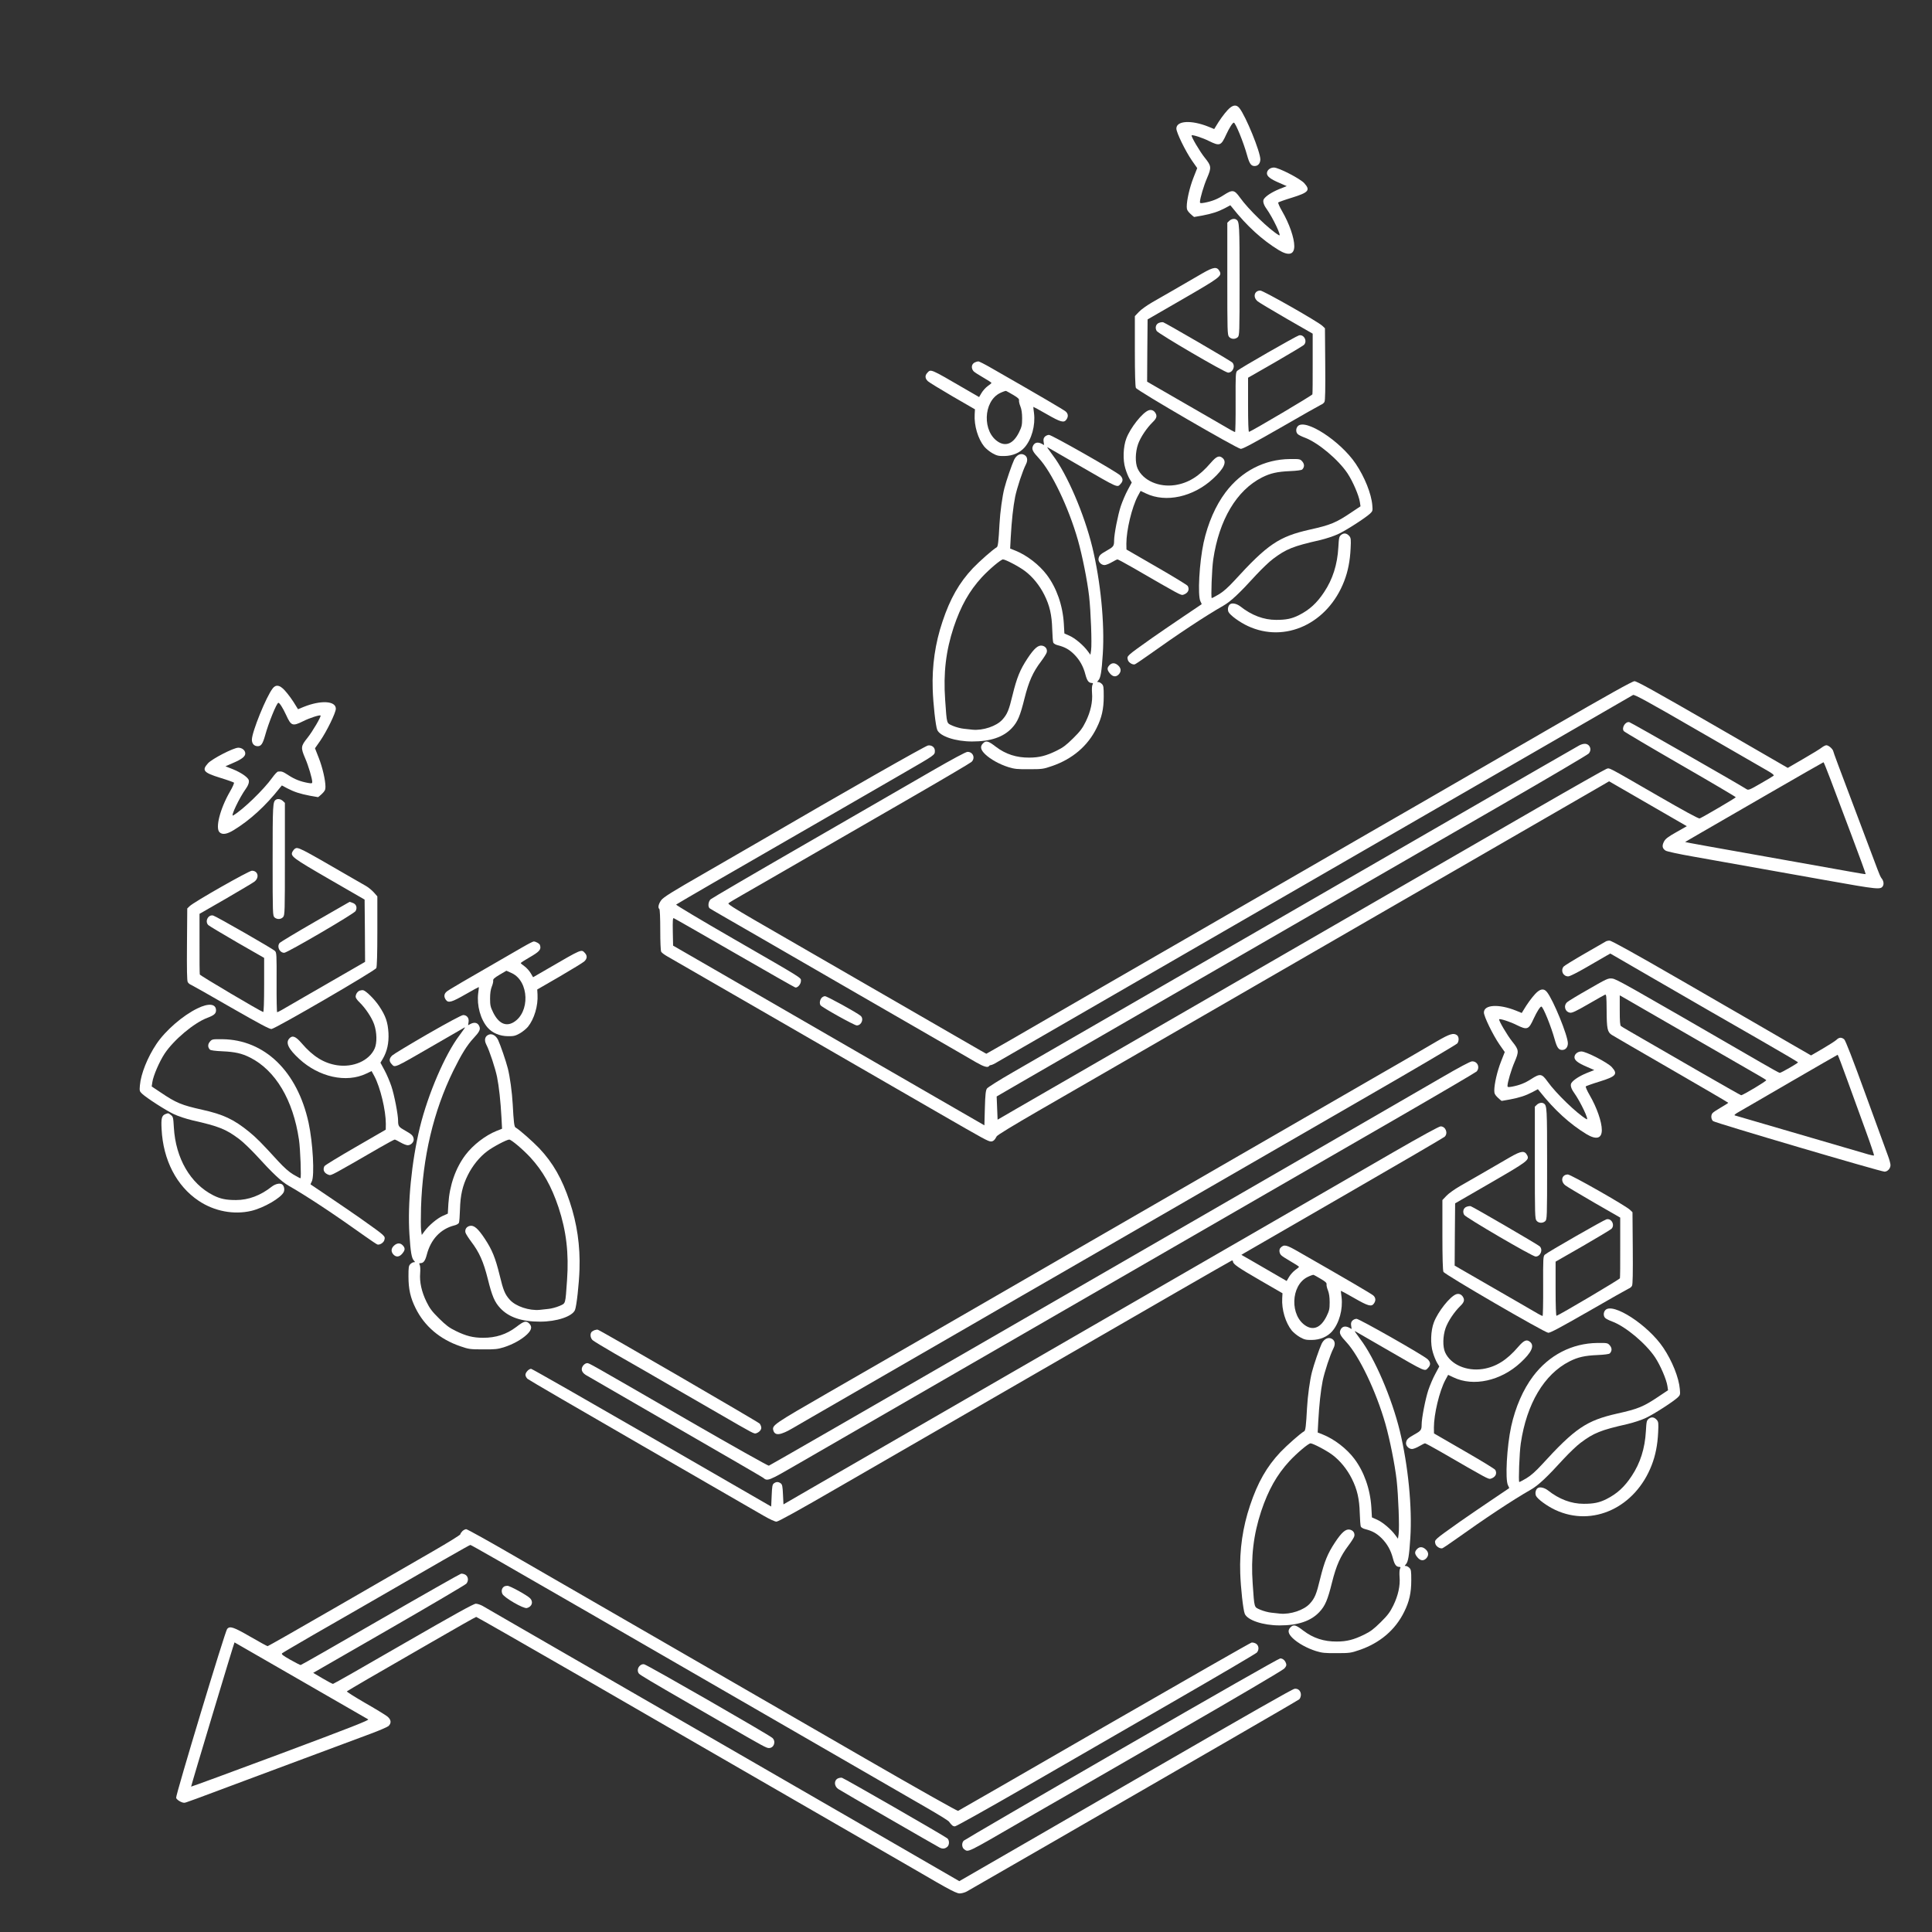 <svg width="450" height="450" viewBox="0 0 450 450" fill="none" xmlns="http://www.w3.org/2000/svg">
<rect x="0" y="0" width="450" height="450" fill="#333333" stroke="none"/>
<path d="M285.93 25.642C285.051 26.609 284.084 27.927 283.162 29.487L282.81 30.058L281.47 29.509C277.471 27.905 273.999 28.103 273.999 29.949C273.999 30.872 276.086 35.156 277.625 37.397L278.855 39.155L277.976 41.396C277.097 43.638 276.416 46.582 276.416 48.142C276.416 48.823 276.57 49.131 277.229 49.768C277.668 50.185 278.086 50.537 278.152 50.537C278.218 50.537 279.075 50.383 280.042 50.207C282.327 49.768 283.689 49.328 285.293 48.494L286.567 47.812L287.007 48.34C290.391 52.624 294.016 55.92 297.839 58.249C300.146 59.656 301.465 59.326 301.465 57.327C301.465 55.415 300.3 52.075 298.63 49.197C298.037 48.186 297.642 47.263 297.729 47.153C297.839 47.065 299.268 46.538 300.938 46.033C304.827 44.824 305.266 44.297 303.772 42.649C302.805 41.594 297.817 39.023 296.719 39.023C295.84 39.023 295.093 39.639 295.093 40.364C295.093 41.067 295.884 41.704 297.949 42.583L299.707 43.352L297.927 44.055C296.235 44.758 294.829 45.659 294.368 46.384C294.082 46.846 294.302 47.659 294.961 48.581C296.477 50.691 298.63 55.217 297.905 54.8C295.642 53.481 290.764 48.757 288.809 46.011C287.49 44.165 287.073 44.121 285.029 45.439C283.579 46.384 282.283 46.889 280.547 47.219C279.624 47.373 279.492 47.351 279.492 47.021C279.492 46.23 280.393 43.198 281.14 41.484C282.195 39.023 282.173 38.672 280.635 36.76C279.448 35.288 277.361 31.728 277.559 31.531C277.756 31.333 280.129 32.102 281.602 32.849C284.106 34.08 284.414 33.97 285.601 31.355C286.348 29.751 287.095 28.564 287.38 28.564C287.776 28.564 289.666 33.223 290.479 36.189C291.028 38.144 291.401 38.672 292.236 38.672C293.027 38.672 293.555 38.035 293.555 37.112C293.555 35.354 290.171 27.048 288.699 25.203C287.974 24.258 287.095 24.39 285.93 25.642Z" fill="white"/>
<path d="M286.348 51.416L285.864 51.877V64.907C285.864 77.168 285.886 77.981 286.26 78.442C286.743 79.036 287.688 79.079 288.281 78.552C288.699 78.157 288.721 77.805 288.721 65.215C288.721 52.273 288.677 51.614 287.974 51.152C287.534 50.845 286.831 50.977 286.348 51.416Z" fill="white"/>
<path d="M280.042 63.677C274.834 66.709 270.439 69.236 268.396 70.4C267.187 71.103 265.781 72.092 265.276 72.642L264.331 73.63V81.738C264.331 87.012 264.419 90.022 264.573 90.352C264.836 90.967 288.018 104.436 288.984 104.546C289.424 104.59 291.731 103.359 298.367 99.558C303.201 96.767 307.397 94.394 307.705 94.263C308.013 94.153 308.364 93.867 308.496 93.603C308.672 93.296 308.716 90.593 308.672 84.814L308.606 76.465L308.057 75.938C307.134 74.993 294.236 67.676 293.555 67.676C292.126 67.676 291.753 69.258 292.961 70.203C293.335 70.51 296.389 72.312 299.707 74.246L305.75 77.717V84.617C305.771 88.418 305.728 91.67 305.684 91.846C305.618 92.109 291.797 100.283 290.918 100.591C290.786 100.635 290.698 98.328 290.698 94.329V87.978L296.982 84.375C300.432 82.376 303.442 80.574 303.684 80.354C304.585 79.519 303.75 77.827 302.563 78.113C301.882 78.288 288.765 85.803 288.193 86.353C287.798 86.726 287.776 87.165 287.798 93.691C287.82 97.515 287.754 100.635 287.666 100.635C287.578 100.635 287.117 100.393 286.633 100.129C286.15 99.844 283.777 98.481 281.36 97.075C273.142 92.329 271.472 91.362 269.319 90.132L267.187 88.901L267.231 81.65L267.297 74.399L275.515 69.653C284.172 64.644 284.634 64.292 284.084 63.215C283.469 62.051 282.722 62.139 280.042 63.677Z" fill="white"/>
<path d="M269.978 75.19C269.231 75.454 268.967 76.333 269.407 77.08C269.78 77.717 285.271 86.77 286.04 86.792C287.161 86.792 287.82 85.232 287.007 84.419C286.611 84.023 271.538 75.256 270.923 75.059C270.747 75.015 270.329 75.059 269.978 75.19Z" fill="white"/>
<path d="M227.043 84.419C226.274 84.792 226.143 85.715 226.736 86.44C226.89 86.638 227.9 87.297 228.977 87.912C230.054 88.528 230.933 89.099 230.933 89.187C230.933 89.253 230.537 89.604 230.054 89.934C229.57 90.286 228.933 90.989 228.625 91.516L228.054 92.483L224.714 90.549C216.584 85.825 216.826 85.935 215.991 86.836C215.398 87.473 215.442 88.154 216.123 88.791C216.431 89.077 219.023 90.659 221.88 92.329L227.087 95.339L227.021 96.504C226.868 99.141 227.79 102.217 229.263 104.04C229.68 104.524 230.537 105.227 231.174 105.579C232.207 106.15 232.581 106.238 233.943 106.216C235.832 106.194 237.546 105.469 238.645 104.216C240.293 102.327 241.194 99.075 240.842 96.24C240.732 95.449 240.666 94.79 240.688 94.768C240.71 94.746 242.117 95.493 243.787 96.46C247.039 98.328 247.808 98.547 248.379 97.734C248.862 97.053 248.818 96.394 248.247 95.867C247.808 95.471 242.183 92.175 230.933 85.737C229.416 84.858 228.032 84.155 227.856 84.177C227.681 84.177 227.307 84.287 227.043 84.419ZM235.986 91.978C237.085 92.615 237.415 92.944 237.349 93.252C237.305 93.472 237.436 94.109 237.678 94.68C237.942 95.361 238.074 96.24 238.074 97.449C238.074 99.009 237.986 99.404 237.349 100.701C236.096 103.227 234.426 104.04 232.624 102.986C228.757 100.701 228.955 93.472 232.954 91.538C233.591 91.23 234.228 91.011 234.338 91.055C234.47 91.099 235.195 91.516 235.986 91.978Z" fill="white"/>
<path d="M267.517 95.581C266.067 96.13 263.298 99.624 262.353 102.107C261.606 104.041 261.496 107.161 262.112 109.116C262.353 109.951 262.793 111.028 263.078 111.511L263.606 112.39L262.661 114.148C262.134 115.115 261.43 116.785 261.057 117.883C260.376 119.927 259.497 124.453 259.497 125.903C259.497 127.178 259.343 127.375 257.849 128.21C256.289 129.089 256.003 129.375 255.871 130.122C255.74 130.825 256.487 131.616 257.256 131.616C257.585 131.616 258.354 131.309 258.948 130.957C259.563 130.605 260.156 130.298 260.288 130.298C260.42 130.298 262.002 131.155 263.804 132.187C274.856 138.582 275.054 138.691 275.581 138.538C276.701 138.186 277.119 137.373 276.658 136.494C276.548 136.274 273.296 134.297 269.407 132.056L262.375 127.991L262.353 126.628C262.353 123.508 263.628 118.169 265.012 115.554L265.671 114.346L266.924 114.939C271.56 117.158 277.932 115.752 282.524 111.511C285.073 109.16 285.798 107.622 284.809 106.721C283.996 105.996 283.359 106.238 281.975 107.842C279.338 110.918 276.811 112.5 273.713 112.983C269.934 113.555 266.243 111.929 264.968 109.116C264.375 107.798 264.419 105.337 265.078 103.447C265.649 101.843 267.077 99.712 268.484 98.328C269.429 97.427 269.582 96.855 269.055 96.086C268.681 95.559 268.11 95.361 267.517 95.581Z" fill="white"/>
<path d="M302.278 99.272C301.794 99.8 301.794 100.701 302.3 101.14C302.497 101.316 303.222 101.689 303.904 101.931C307.024 103.096 311.748 107.073 313.879 110.281C315.11 112.148 316.516 115.422 316.736 116.916L316.889 117.927L314.846 119.289C311.177 121.772 309.924 122.278 305.09 123.354C297.883 124.98 295.246 126.76 287.446 135.307C286.018 136.846 284.941 137.812 283.908 138.428C283.096 138.911 282.348 139.306 282.239 139.306C282.019 139.306 282.261 132.451 282.59 130.298C283.952 121.069 288.039 114.192 293.95 111.203C295.906 110.215 297.488 109.863 300.454 109.731C302.058 109.665 303.157 109.512 303.31 109.358C303.86 108.808 303.86 108.105 303.332 107.49C302.827 106.919 302.761 106.897 300.432 106.919C294.521 106.985 289.182 109.731 285.469 114.653C283.117 117.773 281.338 121.882 280.349 126.365C279.338 131.045 278.921 138.713 279.602 140.054C279.8 140.405 279.909 140.713 279.887 140.735C279.844 140.779 277.844 142.119 275.427 143.745C273.01 145.371 269.846 147.546 268.396 148.557C262.243 152.93 262.463 152.732 262.705 153.721C262.859 154.314 263.804 154.907 264.331 154.731C264.507 154.665 265.803 153.808 267.187 152.82C274.394 147.678 280.657 143.525 284.963 141.064C286.677 140.076 288.633 138.252 292.654 133.835C293.928 132.473 295.642 130.825 296.499 130.188C299.597 127.859 301.201 127.222 307.397 125.815C308.869 125.464 310.693 124.87 311.748 124.365C313.616 123.486 318.01 120.652 319.131 119.619C319.724 119.048 319.746 118.938 319.636 117.685C319.416 115.005 317.856 111.116 315.791 108.039C312.209 102.7 303.992 97.383 302.278 99.272Z" fill="white"/>
<path d="M243.347 101.733C243.061 102.041 242.996 102.371 243.083 102.92L243.193 103.667L242.622 103.359C241.611 102.832 240.82 103.118 240.513 104.084C240.315 104.722 240.644 105.315 241.941 106.699C244.929 109.907 248.884 118.147 251.059 125.771C252.07 129.331 253.257 135.22 253.674 138.867C254.07 142.383 254.355 149.963 254.136 151.457L253.982 152.512L253.367 151.677C252.378 150.315 250.4 148.645 249.104 148.074L247.917 147.546L247.786 145.239C247.522 140.955 246.094 136.912 243.809 133.879C242.029 131.528 239.172 129.331 236.558 128.276L235.283 127.771L235.415 125.244C235.635 121.245 235.986 118.059 236.448 115.708C236.865 113.686 238.205 109.6 238.953 108.171C239.524 107.073 239.26 106.128 238.271 105.82C237.524 105.601 236.689 106.106 236.206 107.095C235.679 108.215 234.382 111.973 233.943 113.708C233.459 115.576 232.954 119.246 232.8 122.058C232.58 126.189 232.449 127.332 232.141 127.485C231.24 127.991 228.164 130.715 226.604 132.341C223.418 135.725 221.309 139.416 219.529 144.756C217.815 149.853 217.068 155.061 217.244 160.51C217.353 163.96 217.925 169.102 218.298 170.002C218.935 171.497 222.539 172.705 226.428 172.705C230.713 172.705 233.701 171.694 235.679 169.585C237.019 168.157 237.612 166.772 238.623 162.686C239.612 158.752 240.579 156.555 242.468 154.072C243.127 153.193 243.743 152.227 243.809 151.941C243.984 151.216 243.567 150.579 242.798 150.403C241.831 150.183 240.886 150.996 239.304 153.391C237.59 155.984 236.843 157.83 235.854 161.851C234.997 165.432 234.602 166.377 233.459 167.629C232.097 169.145 228.933 170.2 226.494 169.958C226.099 169.915 225.198 169.827 224.495 169.739C223.791 169.673 222.649 169.365 221.924 169.058C220.43 168.376 220.561 168.86 220.144 162.993C219.705 156.775 220.32 151.589 222.122 146.118C223.791 141.13 225.769 137.637 228.691 134.451C230.427 132.583 233.13 130.298 233.613 130.298C234.184 130.298 237.414 131.99 238.755 133.022C240.513 134.341 242.139 136.34 243.237 138.538C244.49 141.042 244.995 143.24 245.083 146.558C245.127 148.074 245.237 149.48 245.325 149.678C245.413 149.897 245.896 150.183 246.401 150.293C248.027 150.71 249.016 151.26 250.159 152.38C251.477 153.699 252.334 155.215 252.817 157.126C253.191 158.533 253.564 159.06 254.289 159.082C254.597 159.082 254.641 159.17 254.465 159.478C254.333 159.719 254.289 160.576 254.355 161.411C254.531 163.455 254.026 165.762 252.883 168.091C252.136 169.607 251.609 170.332 249.961 171.958C248.335 173.562 247.588 174.133 246.094 174.858C243.677 176.045 242.029 176.462 239.722 176.462C236.755 176.484 234.25 175.671 231.987 173.957C230.164 172.551 229.68 172.419 228.955 173.145C228.23 173.87 228.384 174.639 229.482 175.693C230.735 176.88 232.8 178.022 234.888 178.682C236.316 179.121 236.975 179.187 239.722 179.165C242.732 179.165 243.018 179.121 244.995 178.44C249.763 176.814 253.367 173.76 255.432 169.541C256.619 167.168 257.08 165.124 257.08 162.202C257.08 160.027 257.036 159.697 256.641 159.302C256.399 159.06 256.047 158.862 255.828 158.862C255.498 158.862 255.498 158.84 255.828 158.467C256.355 157.895 256.597 156.489 256.86 152.336C257.322 145.239 256.355 135.439 254.421 127.441C252.532 119.707 248.555 110.435 245.215 106.04C244.006 104.414 243.765 104.04 244.028 104.194C244.138 104.26 247.39 106.15 251.257 108.369C260.727 113.84 260.178 113.599 261.035 112.676C261.65 112.017 261.584 111.379 260.881 110.698C259.871 109.753 244.973 101.294 244.336 101.294C244.006 101.294 243.567 101.492 243.347 101.733Z" fill="white"/>
<path d="M312.407 124.563C311.902 124.98 311.858 125.178 311.726 127.485C311.506 131.484 310.408 134.934 308.408 137.922C306.738 140.449 305.024 142.031 302.541 143.284C300.871 144.119 299.575 144.382 297.246 144.382C294.346 144.382 291.533 143.328 288.896 141.24C288.083 140.625 287.073 140.383 286.545 140.713C286.062 141.02 285.864 141.899 286.128 142.515C286.479 143.284 288.742 144.932 290.632 145.81C299.333 149.875 309.287 145.239 313.088 135.352C313.967 133.088 314.45 130.627 314.582 127.771C314.692 125.618 314.648 125.31 314.297 124.871C313.681 124.167 313.044 124.08 312.407 124.563Z" fill="white"/>
<path d="M258.398 154.951C257.805 155.588 257.849 156.05 258.53 156.863C259.211 157.676 259.958 157.742 260.596 157.06C261.189 156.401 261.145 155.654 260.464 155.017C259.739 154.336 258.992 154.314 258.398 154.951Z" fill="white"/>
<path d="M361.011 169.651C350.552 175.693 337.368 183.318 331.677 186.614C326.008 189.888 320.207 193.228 318.823 194.019C317.439 194.832 312.451 197.71 307.727 200.435C303.025 203.159 298.169 205.95 296.96 206.653C295.752 207.356 289.621 210.894 283.337 214.519C277.053 218.145 270.681 221.814 269.165 222.693C267.649 223.572 260.683 227.593 253.674 231.636C246.665 235.679 238.425 240.447 235.371 242.227C232.295 243.984 229.768 245.435 229.746 245.435C229.68 245.435 228.449 244.731 222.253 241.15C218.21 238.821 194.831 225.308 190.173 222.627C186.987 220.803 185.163 219.749 175.825 214.343C170.859 211.465 169.475 210.564 169.673 210.388C169.826 210.234 171.343 209.333 173.034 208.367C174.726 207.4 180.967 203.818 186.877 200.391C192.81 196.963 203.972 190.525 211.706 186.064C219.441 181.604 225.989 177.737 226.274 177.473C227.219 176.594 226.67 175.122 225.351 175.122C224.978 175.122 221.902 176.77 217.024 179.583C212.761 182.043 199.555 189.668 187.646 196.545C175.737 203.401 165.783 209.224 165.52 209.465C164.97 209.971 164.839 211.179 165.278 211.553C165.432 211.663 166.904 212.542 168.53 213.464C172.463 215.75 175.1 217.266 177.715 218.76C178.879 219.441 188.855 225.198 199.841 231.548C210.849 237.898 221.133 243.831 222.693 244.731C224.275 245.654 226.384 246.863 227.395 247.456C229.197 248.489 230.097 248.73 230.383 248.291C230.449 248.159 230.669 248.071 230.823 248.071C230.998 248.071 231.614 247.786 232.185 247.434C233.042 246.929 246.885 238.931 273.779 223.418C274.922 222.759 285.798 216.475 297.949 209.465C310.1 202.456 320.976 196.172 322.119 195.513C338.181 186.262 380.105 162.026 380.368 161.873C380.654 161.697 383.774 163.389 395.31 170.068C403.33 174.705 410.669 178.923 411.614 179.473C412.712 180.088 413.262 180.527 413.13 180.659C413.02 180.769 411.657 181.604 410.097 182.483C407.571 183.955 407.219 184.087 406.824 183.823C405.066 182.681 379.863 168.267 379.49 168.201C378.567 168.025 377.644 169.541 378.215 170.288C378.369 170.486 384.28 173.979 391.399 178.088C398.496 182.175 404.297 185.603 404.297 185.691C404.297 185.845 396.606 190.349 395.881 190.635C395.639 190.723 392.058 188.767 386.015 185.273C374.062 178.374 374.963 178.857 374.194 179.077C373.843 179.187 366.46 183.362 357.781 188.372C349.101 193.381 331.765 203.379 319.262 210.608C306.76 217.837 290.5 227.219 283.117 231.482C267.539 240.469 243.083 254.575 236.755 258.245L232.361 260.793L232.251 258.113C232.185 256.641 232.141 255.41 232.141 255.388C232.141 255.388 234.668 253.916 237.744 252.136C240.82 250.356 246.555 247.039 250.488 244.775C254.421 242.512 261.782 238.25 266.858 235.327C271.933 232.383 282.129 226.516 289.49 222.253C296.872 217.991 309.023 210.981 316.516 206.653C324.009 202.324 339.038 193.645 349.914 187.383C360.791 181.099 369.865 175.759 370.063 175.496C370.525 174.924 370.547 174.287 370.173 173.76C369.69 173.123 368.899 173.079 367.822 173.628C367.273 173.914 353.979 181.582 338.269 190.657C282.195 223.044 241.721 246.401 236.008 249.697C232.756 251.565 230.075 253.257 229.878 253.542C229.592 253.982 229.482 254.905 229.394 258.091L229.284 262.112L217.969 255.586C211.75 251.982 205.224 248.225 203.467 247.214C201.709 246.204 199.05 244.666 197.534 243.787C196.018 242.908 190.283 239.59 184.79 236.426C179.297 233.262 173.562 229.944 172.046 229.065C167.783 226.604 162.224 223.396 159.367 221.748L156.775 220.254L156.709 217.002C156.665 214.431 156.709 213.772 156.928 213.86C157.082 213.904 163.454 217.551 171.079 221.946C178.681 226.34 185.075 229.966 185.251 230.01C185.801 230.098 186.548 229.219 186.548 228.494C186.548 227.681 187.492 228.274 170.771 218.628C163.366 214.365 157.39 210.784 157.478 210.696C157.566 210.608 161.455 208.345 166.113 205.642C170.771 202.961 175.803 200.061 177.319 199.182C178.835 198.303 185.207 194.634 191.491 191.008C197.776 187.383 203.906 183.845 205.114 183.142C206.323 182.439 208.608 181.121 210.168 180.22C217.925 175.737 217.727 175.891 217.749 174.88C217.749 174.067 217.046 173.518 216.167 173.628C215.573 173.694 196.567 184.526 176.88 195.996C175.495 196.809 169.914 200.017 164.487 203.159C156.291 207.861 154.511 208.982 153.984 209.707C153.369 210.564 153.193 211.465 153.567 211.707C153.698 211.772 153.786 213.838 153.786 216.541C153.786 219.419 153.874 221.418 154.006 221.682C154.138 221.924 154.775 222.385 155.39 222.737C156.028 223.088 167.827 229.9 181.604 237.854C195.381 245.808 207.202 252.642 207.861 253.015C208.52 253.389 213.266 256.135 218.408 259.102C229.328 265.408 230.185 265.869 230.823 265.869C231.328 265.869 231.723 265.518 232.141 264.683C232.273 264.397 236.03 262.112 241.809 258.772C247.016 255.762 256.443 250.312 262.793 246.665C280.788 236.272 319.504 213.904 322.558 212.146C324.074 211.267 330.095 207.795 335.962 204.412C352.265 195.007 372.173 183.494 373.557 182.703L374.787 181.978L383.84 187.207L392.893 192.437L390.454 193.821C388.432 194.963 387.905 195.381 387.553 196.062C387.07 197.029 387.18 197.622 387.949 198.127C388.257 198.325 390.959 198.918 394.365 199.512C402.297 200.918 410.647 202.412 425.061 204.983C437.739 207.246 438.069 207.268 438.596 206.301C438.838 205.818 438.684 205.093 438.244 204.565C438.069 204.39 437.651 203.445 437.3 202.478C436.948 201.511 435.19 196.853 433.41 192.151C427.785 177.275 427.126 175.452 427.016 175.012C426.907 174.441 425.918 173.584 425.39 173.584C425.171 173.584 424.709 173.826 424.358 174.089C424.028 174.375 422.095 175.562 420.073 176.726L416.404 178.857L398.913 168.75C385.642 161.104 381.225 158.643 380.698 158.665C380.215 158.665 374.743 161.719 361.011 169.651ZM426.313 181.428C427.126 183.582 429.324 189.426 431.213 194.436C433.103 199.424 434.597 203.555 434.553 203.599C434.509 203.643 432.905 203.379 430.971 203.027C429.06 202.676 421.853 201.401 414.953 200.171C399.177 197.38 392.541 196.172 392.497 196.128C392.475 196.128 393.97 195.249 395.793 194.194C397.639 193.14 404.868 188.965 411.877 184.9C418.887 180.857 424.665 177.539 424.731 177.539C424.797 177.539 425.5 179.297 426.313 181.428Z" fill="white"/>
<path d="M63.523 160.334C62.029 162.202 58.667 170.508 58.667 172.288C58.667 173.21 59.194 173.804 60.029 173.804C60.82 173.804 61.194 173.254 61.743 171.321C62.556 168.354 64.446 163.696 64.841 163.696C65.127 163.696 65.874 164.883 66.621 166.487C67.808 169.101 68.115 169.211 70.62 167.981C72.092 167.234 74.465 166.465 74.663 166.663C74.861 166.86 72.773 170.42 71.587 171.892C70.049 173.804 70.027 174.155 71.082 176.616C71.829 178.33 72.729 181.362 72.729 182.153C72.729 182.483 72.598 182.505 71.697 182.351C69.939 182.021 68.642 181.516 67.192 180.571C65.874 179.714 65.654 179.626 64.775 179.714C64.578 179.714 63.962 180.373 63.413 181.143C61.457 183.889 56.58 188.613 54.316 189.932C53.591 190.349 55.745 185.823 57.261 183.713C57.92 182.79 58.14 181.977 57.854 181.516C57.392 180.791 55.986 179.89 54.294 179.187L52.515 178.484L54.272 177.715C56.338 176.836 57.129 176.199 57.129 175.496C57.129 174.77 56.382 174.155 55.503 174.155C54.404 174.155 49.416 176.726 48.45 177.781C46.956 179.429 47.395 179.956 51.284 181.164C52.954 181.67 54.382 182.197 54.492 182.285C54.58 182.395 54.184 183.318 53.591 184.329C51.24 188.393 50.098 192.92 51.152 193.865C51.811 194.48 52.844 194.304 54.382 193.381C58.206 191.052 61.831 187.756 65.215 183.472L65.654 182.944L66.929 183.625C68.533 184.46 69.895 184.9 72.18 185.339C73.147 185.515 74.004 185.669 74.07 185.669C74.136 185.669 74.553 185.317 74.993 184.9C75.652 184.263 75.806 183.955 75.806 183.274C75.806 181.714 75.124 178.769 74.246 176.528L73.367 174.287L74.597 172.529C76.135 170.288 78.223 166.003 78.223 165.081C78.223 163.235 74.751 163.037 70.752 164.641L69.412 165.19L69.06 164.619C68.137 163.059 67.17 161.741 66.291 160.774C65.127 159.521 64.248 159.39 63.523 160.334Z" fill="white"/>
<path d="M64.248 186.284C63.545 186.746 63.501 187.405 63.501 200.347C63.501 212.937 63.523 213.288 63.94 213.684C64.534 214.211 65.478 214.167 65.962 213.574C66.335 213.113 66.357 212.3 66.357 200.039V187.009L65.874 186.548C65.391 186.108 64.688 185.976 64.248 186.284Z" fill="white"/>
<path d="M68.643 197.71C68.511 197.798 68.291 198.083 68.137 198.347C67.588 199.424 68.049 199.775 76.707 204.785L84.924 209.531L84.99 216.782L85.034 224.033L82.903 225.264C80.749 226.494 79.08 227.461 70.862 232.207C68.445 233.613 66.072 234.976 65.588 235.261C65.105 235.525 64.644 235.767 64.556 235.767C64.468 235.767 64.402 232.646 64.424 228.823C64.446 222.297 64.424 221.858 64.028 221.484C63.457 220.935 50.339 213.42 49.658 213.245C48.472 212.959 47.637 214.651 48.538 215.486C48.779 215.706 51.789 217.507 55.239 219.507L61.523 223.11V229.46C61.523 233.459 61.435 235.767 61.304 235.723C60.425 235.415 46.604 227.241 46.538 226.978C46.494 226.802 46.45 223.55 46.472 219.749V212.849L52.515 209.377C55.833 207.444 58.887 205.642 59.282 205.334C60.469 204.39 60.095 202.808 58.667 202.808C57.986 202.808 45.088 210.124 44.165 211.069L43.616 211.597L43.55 219.946C43.506 225.725 43.55 228.428 43.726 228.735C43.857 228.999 44.209 229.285 44.517 229.395C44.824 229.526 49.021 231.899 53.855 234.69C60.491 238.491 62.798 239.722 63.237 239.678C64.204 239.568 87.385 226.099 87.649 225.483C87.803 225.154 87.891 222.144 87.891 216.87V208.784L87.078 207.861C86.616 207.356 85.803 206.675 85.254 206.367C84.705 206.06 83.123 205.159 81.738 204.346C69.478 197.249 69.39 197.205 68.643 197.71Z" fill="white"/>
<path d="M73.389 214.673C68.972 217.222 65.237 219.463 65.105 219.661C64.446 220.517 65.127 221.924 66.204 221.924C66.951 221.902 82.441 212.849 82.815 212.212C83.276 211.421 82.991 210.586 82.156 210.3C81.76 210.168 81.431 210.058 81.431 210.058C81.409 210.058 77.783 212.146 73.389 214.673Z" fill="white"/>
<path d="M373.974 219.309C373.799 219.419 371.579 220.693 369.053 222.143C366.526 223.594 364.328 224.956 364.175 225.154C363.45 226.12 364.087 227.417 365.273 227.417C365.625 227.417 367.339 226.56 369.536 225.286C371.557 224.121 373.623 222.934 374.128 222.627L375.073 222.099L384.675 227.659C389.971 230.713 395.837 234.119 397.749 235.217C399.638 236.294 405.132 239.458 409.988 242.248C414.822 245.017 418.777 247.368 418.799 247.434C418.799 247.632 414.844 249.895 414.536 249.895C414.404 249.895 412.427 248.796 410.119 247.456C378.303 229.043 376.501 228.032 375.513 227.922C374.568 227.812 374.282 227.944 370.019 230.405C367.536 231.811 365.295 233.174 365.032 233.415C364.109 234.228 364.504 235.679 365.691 235.876C366.152 235.964 367.053 235.547 369.909 233.899C371.887 232.756 373.667 231.745 373.843 231.68C374.15 231.57 374.194 232.009 374.216 235.349C374.238 239.59 374.392 240.381 375.403 241.04C375.776 241.282 382.016 244.907 389.289 249.104C396.584 253.323 402.539 256.794 402.539 256.86C402.539 256.926 401.77 257.41 400.825 257.959C399.902 258.486 399.023 259.079 398.869 259.277C398.452 259.783 398.54 260.705 399.001 261.123C399.441 261.518 438.047 272.9 438.948 272.9C439.651 272.9 440.332 272.153 440.332 271.384C440.332 271.033 440.068 270.066 439.761 269.253C439.453 268.418 437.124 262.046 434.597 255.102C431.477 246.511 429.851 242.336 429.543 242.073C428.928 241.567 428.357 241.589 427.764 242.182C427.5 242.446 426.05 243.369 424.555 244.248L421.831 245.83L417.063 243.083C410.757 239.414 409.416 238.645 391.157 228.098C380.654 222.034 375.293 219.067 374.897 219.089C374.568 219.089 374.15 219.177 373.974 219.309ZM382.764 234.997C390.014 239.194 407.241 249.126 409.131 250.203C410.273 250.862 411.306 251.477 411.394 251.587C411.57 251.741 405.967 255.102 405.549 255.102C405.439 255.102 401.506 252.861 396.76 250.137C392.014 247.39 385.818 243.808 382.983 242.182C380.149 240.557 377.688 239.128 377.556 238.996C377.336 238.843 377.27 237.832 377.27 235.305V231.833L378.545 232.558C379.226 232.954 381.138 234.053 382.764 234.997ZM430.378 251.872C431.609 255.278 433.52 260.53 434.619 263.54C435.718 266.55 436.553 269.055 436.487 269.121C436.443 269.187 435.871 269.077 435.234 268.901C430.4 267.495 404.341 259.892 404.077 259.805C403.857 259.717 404.209 259.431 405.066 258.948C405.791 258.53 411.24 255.388 417.151 251.938C423.083 248.511 427.961 245.676 428.027 245.676C428.093 245.676 429.148 248.445 430.378 251.872Z" fill="white"/>
<path d="M121.619 220.671C107.314 228.911 104.414 230.603 103.997 230.998C103.403 231.526 103.359 232.185 103.843 232.866C104.414 233.679 105.183 233.459 108.435 231.592C110.105 230.625 111.511 229.878 111.533 229.9C111.555 229.922 111.489 230.581 111.379 231.372C111.028 234.206 111.929 237.458 113.577 239.348C114.675 240.601 116.389 241.326 118.279 241.348C119.641 241.37 120.015 241.282 121.047 240.71C121.684 240.359 122.541 239.656 122.959 239.172C124.431 237.349 125.354 234.272 125.2 231.636L125.134 230.471L130.342 227.461C133.198 225.791 135.791 224.209 136.099 223.923C136.78 223.286 136.824 222.605 136.23 221.968C135.395 221.067 135.637 220.957 127.507 225.681L124.167 227.615L123.596 226.648C123.289 226.121 122.651 225.417 122.168 225.066C121.684 224.736 121.289 224.385 121.289 224.319C121.289 224.231 122.168 223.66 123.245 223.044C125.684 221.638 126.101 221.177 125.771 220.144C125.684 219.792 124.805 219.287 124.299 219.287C124.145 219.287 122.937 219.902 121.619 220.671ZM119.224 226.67C123.267 228.581 123.486 235.832 119.597 238.118C117.795 239.172 116.125 238.359 114.873 235.832C114.236 234.536 114.148 234.141 114.148 232.581C114.148 231.372 114.28 230.493 114.543 229.812C114.785 229.241 114.917 228.603 114.873 228.384C114.807 228.076 115.159 227.747 116.345 227.043C117.18 226.538 117.905 226.121 117.949 226.099C117.993 226.099 118.564 226.362 119.224 226.67Z" fill="white"/>
<path d="M83.781 230.735C83.254 230.932 82.837 231.57 82.837 232.185C82.837 232.427 83.232 232.998 83.738 233.459C85.144 234.844 86.572 236.975 87.143 238.579C87.802 240.469 87.846 242.93 87.253 244.248C85.979 247.06 82.287 248.686 78.508 248.115C75.41 247.632 72.883 246.05 70.246 242.973C68.862 241.369 68.115 241.084 67.39 241.875C66.467 242.886 67.17 244.314 69.697 246.643C74.289 250.884 80.661 252.29 85.298 250.071L86.55 249.477L87.209 250.686C88.594 253.301 89.868 258.64 89.868 261.76L89.846 263.122L82.815 267.187C78.925 269.429 75.674 271.406 75.564 271.626C75.102 272.505 75.52 273.318 76.64 273.669C77.168 273.823 77.365 273.713 88.418 267.319C90.219 266.286 91.802 265.43 91.933 265.43C92.065 265.43 92.68 265.737 93.274 266.089C93.889 266.44 94.636 266.748 94.966 266.748C95.735 266.748 96.482 265.957 96.35 265.254C96.218 264.507 95.932 264.221 94.372 263.342C92.878 262.507 92.724 262.309 92.724 261.035C92.724 259.585 91.846 255.058 91.164 253.015C90.791 251.916 90.088 250.246 89.56 249.28L88.615 247.522L89.143 246.643C90.175 244.885 90.593 242.952 90.483 240.622C90.329 238.074 89.846 236.645 88.308 234.338C87.231 232.734 85.32 230.845 84.617 230.647C84.419 230.603 84.045 230.647 83.781 230.735Z" fill="white"/>
<path d="M357.561 231.526C356.682 232.493 355.715 233.811 354.792 235.371L354.441 235.942L353.101 235.393C349.102 233.789 345.63 233.987 345.63 235.832C345.63 236.755 347.717 241.04 349.255 243.281L350.486 245.039L349.607 247.28C348.728 249.521 348.047 252.466 348.047 254.026C348.047 254.707 348.201 255.015 348.86 255.652C349.299 256.069 349.717 256.421 349.783 256.421C349.849 256.421 350.706 256.267 351.672 256.091C353.958 255.652 355.32 255.212 356.924 254.377L358.198 253.696L358.638 254.224C362.021 258.508 365.647 261.804 369.47 264.133C371.777 265.539 373.096 265.21 373.096 263.21C373.096 261.299 371.931 257.959 370.261 255.08C369.668 254.07 369.272 253.147 369.36 253.037C369.47 252.949 370.898 252.422 372.568 251.916C376.458 250.708 376.897 250.181 375.403 248.533C374.436 247.478 369.448 244.907 368.35 244.907C367.471 244.907 366.724 245.522 366.724 246.247C366.724 246.951 367.515 247.588 369.58 248.467L371.338 249.236L369.558 249.939C367.866 250.642 366.46 251.543 365.999 252.268C365.713 252.729 365.933 253.542 366.592 254.465C368.108 256.575 370.261 261.101 369.536 260.683C367.273 259.365 362.395 254.641 360.439 251.894C359.121 250.049 358.704 250.005 356.66 251.323C355.21 252.268 353.914 252.773 352.178 253.103C351.255 253.257 351.123 253.235 351.123 252.905C351.123 252.114 352.024 249.082 352.771 247.368C353.826 244.907 353.804 244.556 352.266 242.644C351.079 241.172 348.992 237.612 349.189 237.414C349.387 237.217 351.76 237.986 353.232 238.733C355.737 239.963 356.045 239.853 357.231 237.239C357.979 235.635 358.726 234.448 359.011 234.448C359.407 234.448 361.296 239.106 362.109 242.073C362.659 244.028 363.032 244.556 363.867 244.556C364.658 244.556 365.186 243.918 365.186 242.996C365.186 241.238 361.802 232.932 360.33 231.086C359.604 230.142 358.726 230.273 357.561 231.526Z" fill="white"/>
<path d="M191.294 232.515C190.92 233.042 190.854 233.745 191.118 234.141C191.426 234.624 199.006 238.843 199.556 238.843C200.654 238.843 201.27 237.305 200.457 236.602C199.578 235.854 192.634 232.031 192.151 232.031C191.865 232.031 191.47 232.251 191.294 232.515Z" fill="white"/>
<path d="M46.011 234.866C42.583 236.514 38.518 240.051 36.431 243.171C34.365 246.248 32.805 250.137 32.585 252.817C32.475 254.07 32.497 254.18 33.091 254.751C34.211 255.784 38.606 258.618 40.474 259.497C41.528 260.002 43.352 260.596 44.824 260.947C51.02 262.353 52.624 262.991 55.722 265.32C56.58 265.957 58.293 267.605 59.568 268.967C63.589 273.384 65.544 275.207 67.258 276.196C71.565 278.657 77.827 282.81 85.034 287.952C86.418 288.94 87.715 289.797 87.891 289.863C88.418 290.039 89.363 289.446 89.516 288.853C89.758 287.864 89.978 288.062 83.826 283.689C82.375 282.678 79.211 280.503 76.794 278.877C74.377 277.251 72.378 275.911 72.334 275.867C72.312 275.845 72.422 275.537 72.62 275.186C73.301 273.845 72.883 266.177 71.872 261.497C69.258 249.521 61.633 242.161 51.789 242.051C49.46 242.029 49.394 242.051 48.889 242.622C48.362 243.237 48.362 243.94 48.911 244.49C49.065 244.644 50.163 244.797 51.767 244.863C54.734 244.995 56.316 245.347 58.271 246.335C64.182 249.324 68.269 256.201 69.631 265.43C69.961 267.583 70.203 274.438 69.983 274.438C69.873 274.438 69.126 274.043 68.313 273.56C67.28 272.944 66.204 271.978 64.775 270.439C60.974 266.265 59.656 264.946 58.008 263.606C54.426 260.706 52.031 259.585 47.131 258.486C42.297 257.41 41.045 256.904 37.375 254.421L35.332 253.059L35.486 252.048C35.705 250.554 37.112 247.28 38.342 245.413C40.474 242.205 45.198 238.228 48.318 237.063C49.834 236.492 50.317 236.096 50.317 235.327C50.317 233.789 48.603 233.591 46.011 234.866Z" fill="white"/>
<path d="M99.624 240.842C95.405 243.281 91.692 245.522 91.362 245.83C90.637 246.511 90.571 247.148 91.186 247.808C92.043 248.73 91.494 248.972 100.964 243.501C104.831 241.282 108.083 239.392 108.193 239.326C108.457 239.172 108.215 239.546 107.007 241.172C103.667 245.566 99.69 254.839 97.8 262.573C95.867 270.571 94.9 280.371 95.361 287.468C95.625 291.621 95.867 293.027 96.394 293.599C96.724 293.972 96.724 293.994 96.394 293.994C96.174 293.994 95.823 294.192 95.581 294.434C95.185 294.829 95.141 295.159 95.141 297.334C95.141 300.256 95.603 302.3 96.789 304.673C98.855 308.892 102.458 311.946 107.226 313.572C109.204 314.253 109.49 314.297 112.5 314.297C115.246 314.319 115.906 314.253 117.334 313.813C119.421 313.154 121.487 312.012 122.739 310.825C123.838 309.77 123.992 309.001 123.266 308.276C122.541 307.551 122.058 307.683 120.234 309.089C117.971 310.803 115.466 311.616 112.5 311.594C110.193 311.594 108.545 311.177 106.128 309.99C104.634 309.265 103.887 308.694 102.261 307.09C100.613 305.464 100.085 304.739 99.338 303.223C98.196 300.894 97.69 298.586 97.866 296.543C97.932 295.708 97.888 294.851 97.756 294.609C97.58 294.302 97.624 294.214 97.932 294.214C98.657 294.192 99.031 293.665 99.404 292.258C100.327 288.677 102.612 286.238 105.82 285.425C106.326 285.315 106.809 285.029 106.897 284.81C106.985 284.612 107.095 283.206 107.139 281.689C107.226 278.372 107.732 276.174 108.984 273.669C110.083 271.472 111.709 269.473 113.467 268.154C114.807 267.122 118.037 265.43 118.608 265.43C119.092 265.43 121.794 267.715 123.53 269.582C126.453 272.769 128.43 276.262 130.1 281.25C131.902 286.721 132.517 291.907 132.078 298.125C131.66 303.992 131.792 303.508 130.298 304.189C129.573 304.497 128.43 304.805 127.727 304.871C127.024 304.958 126.123 305.046 125.727 305.09C123.288 305.332 120.124 304.277 118.762 302.761C117.62 301.509 117.224 300.564 116.367 296.982C115.378 292.961 114.631 291.116 112.917 288.523C111.335 286.128 110.39 285.315 109.424 285.535C108.655 285.71 108.237 286.348 108.413 287.073C108.479 287.358 109.094 288.325 109.753 289.204C111.643 291.687 112.61 293.884 113.599 297.817C114.609 301.904 115.203 303.289 116.543 304.717C118.52 306.826 121.509 307.837 125.793 307.837C129.682 307.837 133.286 306.628 133.923 305.134C134.297 304.233 134.868 299.092 134.978 295.642C135.154 290.193 134.407 284.985 132.693 279.888C130.913 274.548 128.804 270.857 125.618 267.473C124.057 265.847 120.981 263.123 120.08 262.617C119.773 262.463 119.641 261.321 119.421 257.19C119.267 254.377 118.762 250.708 118.279 248.84C117.839 247.104 116.543 243.347 116.015 242.227C115.532 241.238 114.697 240.732 113.95 240.952C112.961 241.26 112.698 242.205 113.269 243.303C114.016 244.731 115.356 248.818 115.774 250.84C116.235 253.191 116.587 256.377 116.807 260.376L116.938 262.903L115.664 263.408C113.049 264.463 110.193 266.66 108.413 269.011C106.128 272.043 104.7 276.086 104.436 280.371L104.304 282.678L103.118 283.206C101.821 283.777 99.844 285.447 98.855 286.809L98.24 287.644L98.086 286.589C97.998 286.018 97.998 283.601 98.064 281.25C98.437 269.517 100.964 258.838 105.578 249.412C107.468 245.566 108.786 243.435 110.281 241.831C111.577 240.447 111.907 239.853 111.709 239.216C111.401 238.249 110.61 237.964 109.599 238.491L109.028 238.799L109.138 238.052C109.292 237.129 108.743 236.426 107.886 236.426C107.534 236.426 104.326 238.14 99.624 240.842Z" fill="white"/>
<path d="M334.753 242.49C333.193 243.413 330.271 245.105 328.271 246.269C326.272 247.412 323.415 249.06 321.899 249.939C320.383 250.818 312.143 255.586 303.552 260.53C294.983 265.474 286.326 270.483 284.326 271.626C282.327 272.79 276.196 276.328 270.703 279.492C265.21 282.678 254.333 288.94 246.533 293.445C238.733 297.949 226.34 305.112 218.957 309.375C211.597 313.616 199.951 320.339 193.096 324.272C180.198 331.699 179.824 331.963 180.11 333.127C180.483 334.49 181.758 334.336 184.724 332.6C186.02 331.831 187.493 330.974 187.976 330.71C190.525 329.238 224.78 309.463 226.648 308.386C232.317 305.09 244.731 297.927 247.192 296.521C248.708 295.642 254.443 292.346 259.936 289.16C265.43 285.974 274.68 280.635 280.481 277.295C286.282 273.955 292.72 270.242 294.763 269.055C296.828 267.869 307.639 261.628 318.823 255.168C330.007 248.73 339.28 243.259 339.455 243.018C339.873 242.402 339.829 241.457 339.346 241.106C338.555 240.535 337.676 240.798 334.753 242.49Z" fill="white"/>
<path d="M335.522 251.125C331.831 253.279 318.494 260.991 305.859 268.286C293.225 275.581 259.607 294.983 231.152 311.418C202.698 327.854 179.253 341.345 179.077 341.389C178.901 341.433 170.596 336.775 160.62 331.018C136.516 317.087 137.263 317.505 136.736 317.505C136.472 317.505 136.077 317.746 135.835 318.054C135.242 318.823 135.439 319.614 136.428 320.251C136.868 320.515 146.272 325.964 157.324 332.336C168.376 338.708 177.583 344.048 177.759 344.202C178.748 345.058 178.967 344.971 185.713 341.059C189.25 339.016 213.025 325.305 238.513 310.583C264.023 295.862 289.578 281.118 295.312 277.8C301.047 274.482 314.253 266.858 324.646 260.881C335.039 254.883 343.718 249.785 343.938 249.565C344.773 248.599 344.136 247.17 342.861 247.214C342.466 247.214 339.785 248.642 335.522 251.125Z" fill="white"/>
<path d="M357.979 257.3L357.495 257.761V270.791C357.495 283.052 357.517 283.865 357.891 284.326C358.374 284.919 359.319 284.963 359.912 284.436C360.33 284.04 360.352 283.689 360.352 271.099C360.352 258.157 360.308 257.497 359.604 257.036C359.165 256.728 358.462 256.86 357.979 257.3Z" fill="white"/>
<path d="M38.518 259.497C37.661 259.849 37.507 260.486 37.639 262.991C37.991 270.198 41.133 276.262 46.274 279.69C49.9 282.129 54.448 282.986 58.513 282.041C61.414 281.36 65.478 279.009 66.094 277.646C66.357 277.031 66.16 276.152 65.676 275.845C65.149 275.515 64.138 275.757 63.325 276.372C60.688 278.459 57.876 279.514 54.976 279.514C52.647 279.514 51.35 279.25 49.68 278.415C44.341 275.713 40.913 269.802 40.496 262.617C40.364 260.31 40.32 260.112 39.814 259.717C39.221 259.233 39.199 259.233 38.518 259.497Z" fill="white"/>
<path d="M324.646 268.308C318.955 271.582 310.517 276.482 305.859 279.162C301.201 281.843 280.744 293.664 260.376 305.42C207.004 336.225 195.776 342.729 188.745 346.772L182.483 350.398L182.373 348.113C182.285 346.157 182.197 345.762 181.845 345.498C181.296 345.102 180.813 345.102 180.263 345.498C179.912 345.762 179.824 346.157 179.736 348.354L179.626 350.903L151.831 334.863C136.56 326.052 123.904 318.823 123.706 318.823C123.178 318.823 122.387 319.658 122.387 320.229C122.387 320.493 122.607 320.932 122.893 321.174C123.156 321.416 135.088 328.359 149.414 336.621C163.74 344.883 176.528 352.266 177.846 353.035C179.253 353.848 180.483 354.419 180.857 354.419C181.274 354.419 186.086 351.76 195.49 346.311C218.496 333.017 261.386 308.276 274.394 300.762C281.074 296.916 286.699 293.686 286.875 293.62C287.051 293.555 287.182 293.642 287.182 293.818C287.182 294.411 288.303 295.203 293.51 298.213L298.718 301.223L298.652 302.388C298.498 305.024 299.421 308.1 300.893 309.924C301.311 310.408 302.168 311.111 302.805 311.462C303.838 312.034 304.211 312.121 305.573 312.099C307.463 312.078 309.177 311.352 310.276 310.1C311.924 308.21 312.824 304.958 312.473 302.124C312.363 301.333 312.297 300.674 312.319 300.652C312.341 300.63 313.747 301.377 315.417 302.344C318.669 304.211 319.438 304.431 320.01 303.618C320.493 302.937 320.449 302.278 319.878 301.75C319.438 301.355 313.857 298.081 302.519 291.599C299.597 289.907 299.092 289.797 298.279 290.61C297.883 291.006 297.927 291.797 298.366 292.324C298.52 292.522 299.531 293.181 300.608 293.796C301.684 294.411 302.563 294.983 302.563 295.071C302.563 295.137 302.168 295.488 301.684 295.818C301.201 296.169 300.564 296.872 300.256 297.4L299.685 298.367L296.345 296.433C294.499 295.356 292.126 293.994 291.072 293.379L289.138 292.28L289.863 291.841C290.259 291.599 300.827 285.491 313.33 278.284C325.832 271.077 336.247 264.99 336.489 264.77C337.346 263.935 336.709 262.353 335.544 262.353C335.193 262.353 330.974 264.661 324.646 268.308ZM307.617 297.861C308.716 298.498 309.045 298.828 308.979 299.136C308.935 299.355 309.067 299.993 309.309 300.564C309.572 301.245 309.704 302.124 309.704 303.332C309.704 304.892 309.616 305.288 308.979 306.584C307.727 309.111 306.057 309.924 304.255 308.87C300.388 306.584 300.586 299.355 304.585 297.422C305.222 297.114 305.859 296.894 305.969 296.938C306.101 296.982 306.826 297.4 307.617 297.861Z" fill="white"/>
<path d="M351.672 269.561C346.465 272.593 342.07 275.12 340.027 276.284C338.818 276.987 337.412 277.976 336.907 278.525L335.962 279.514V287.622C335.962 292.895 336.05 295.906 336.204 296.235C336.467 296.851 359.648 310.32 360.615 310.43C361.055 310.474 363.362 309.243 369.998 305.442C374.832 302.651 379.028 300.278 379.336 300.146C379.644 300.037 379.995 299.751 380.127 299.487C380.303 299.18 380.347 296.477 380.303 290.698L380.237 282.349L379.687 281.821C378.765 280.876 365.867 273.56 365.186 273.56C363.757 273.56 363.384 275.142 364.592 276.086C364.966 276.394 368.02 278.196 371.338 280.129L377.38 283.601V290.5C377.402 294.302 377.358 297.554 377.314 297.729C377.249 297.993 363.428 306.167 362.549 306.475C362.417 306.519 362.329 304.211 362.329 300.212V293.862L368.613 290.259C372.063 288.259 375.073 286.457 375.315 286.238C376.216 285.403 375.381 283.711 374.194 283.997C373.513 284.172 360.396 291.687 359.824 292.236C359.429 292.61 359.407 293.049 359.429 299.575C359.451 303.398 359.385 306.519 359.297 306.519C359.209 306.519 358.748 306.277 358.264 306.013C357.781 305.728 355.408 304.365 352.991 302.959C344.773 298.213 343.103 297.246 340.95 296.016L338.818 294.785L338.862 287.534L338.928 280.283L347.146 275.537C355.803 270.527 356.265 270.176 355.715 269.099C355.1 267.935 354.353 268.022 351.672 269.561Z" fill="white"/>
<path d="M341.609 281.074C340.862 281.338 340.598 282.217 341.037 282.964C341.411 283.601 356.902 292.654 357.671 292.676C358.791 292.676 359.451 291.116 358.638 290.303C358.242 289.907 343.169 281.14 342.554 280.942C342.378 280.898 341.96 280.942 341.609 281.074Z" fill="white"/>
<path d="M91.758 290.149C91.077 290.786 91.033 291.533 91.626 292.192C92.263 292.873 93.01 292.808 93.691 291.995C94.373 291.182 94.416 290.72 93.823 290.083C93.23 289.446 92.483 289.468 91.758 290.149Z" fill="white"/>
<path d="M339.148 301.465C337.698 302.014 334.929 305.508 333.984 307.991C333.237 309.924 333.127 313.044 333.743 315C333.984 315.835 334.424 316.911 334.709 317.395L335.237 318.274L334.292 320.032C333.764 320.998 333.061 322.668 332.688 323.767C332.007 325.81 331.128 330.337 331.128 331.787C331.128 333.061 330.974 333.259 329.48 334.094C327.92 334.973 327.634 335.259 327.502 336.006C327.37 336.709 328.118 337.5 328.887 337.5C329.216 337.5 329.985 337.192 330.578 336.841C331.194 336.489 331.787 336.181 331.919 336.181C332.051 336.181 333.633 337.038 335.434 338.071C346.487 344.465 346.684 344.575 347.212 344.421C348.332 344.07 348.75 343.257 348.288 342.378C348.179 342.158 344.927 340.181 341.037 337.939L334.006 333.874L333.984 332.512C333.984 329.392 335.259 324.053 336.643 321.438L337.302 320.229L338.555 320.823C343.191 323.042 349.563 321.636 354.155 317.395C356.704 315.044 357.429 313.506 356.44 312.605C355.627 311.88 354.99 312.121 353.606 313.725C350.969 316.802 348.442 318.384 345.344 318.867C341.565 319.438 337.873 317.812 336.599 315C336.006 313.681 336.05 311.221 336.709 309.331C337.28 307.727 338.708 305.596 340.115 304.211C341.059 303.31 341.213 302.739 340.686 301.97C340.312 301.443 339.741 301.245 339.148 301.465Z" fill="white"/>
<path d="M373.908 305.156C373.425 305.684 373.425 306.584 373.93 307.024C374.128 307.2 374.853 307.573 375.534 307.815C378.655 308.979 383.379 312.957 385.51 316.165C386.741 318.032 388.147 321.306 388.367 322.8L388.52 323.811L386.477 325.173C382.807 327.656 381.555 328.162 376.721 329.238C369.514 330.864 366.877 332.644 359.077 341.191C357.649 342.729 356.572 343.696 355.539 344.312C354.726 344.795 353.979 345.19 353.869 345.19C353.65 345.19 353.891 338.335 354.221 336.182C355.583 326.953 359.67 320.076 365.581 317.087C367.536 316.099 369.118 315.747 372.085 315.615C373.689 315.549 374.787 315.395 374.941 315.242C375.491 314.692 375.491 313.989 374.963 313.374C374.458 312.803 374.392 312.781 372.063 312.803C366.152 312.869 360.813 315.615 357.099 320.537C354.748 323.657 352.969 327.766 351.98 332.249C350.969 336.929 350.552 344.597 351.233 345.937C351.43 346.289 351.54 346.597 351.518 346.619C351.474 346.663 349.475 348.003 347.058 349.629C344.641 351.255 341.477 353.43 340.027 354.441C333.874 358.813 334.094 358.616 334.336 359.604C334.49 360.198 335.434 360.791 335.962 360.615C336.137 360.549 337.434 359.692 338.818 358.704C346.025 353.562 352.287 349.409 356.594 346.948C358.308 345.959 360.263 344.136 364.284 339.719C365.559 338.357 367.273 336.709 368.13 336.072C371.228 333.743 372.832 333.105 379.028 331.699C380.5 331.348 382.324 330.754 383.379 330.249C385.246 329.37 389.641 326.536 390.762 325.503C391.355 324.932 391.377 324.822 391.267 323.569C391.047 320.889 389.487 316.999 387.422 313.923C383.84 308.584 375.622 303.267 373.908 305.156Z" fill="white"/>
<path d="M314.978 307.617C314.692 307.925 314.626 308.254 314.714 308.804L314.824 309.551L314.253 309.243C313.242 308.716 312.451 309.001 312.143 309.968C311.946 310.605 312.275 311.199 313.572 312.583C316.56 315.791 320.515 324.031 322.69 331.655C323.701 335.215 324.888 341.103 325.305 344.751C325.701 348.267 325.986 355.847 325.767 357.341L325.613 358.396L324.997 357.561C324.009 356.199 322.031 354.529 320.735 353.957L319.548 353.43L319.416 351.123C319.153 346.838 317.725 342.795 315.439 339.763C313.66 337.412 310.803 335.215 308.188 334.16L306.914 333.655L307.046 331.128C307.266 327.129 307.617 323.943 308.079 321.592C308.496 319.57 309.836 315.483 310.583 314.055C311.155 312.957 310.891 312.012 309.902 311.704C309.155 311.484 308.32 311.99 307.837 312.978C307.309 314.099 306.013 317.856 305.574 319.592C305.09 321.46 304.585 325.129 304.431 327.942C304.211 332.073 304.08 333.215 303.772 333.369C302.871 333.874 299.795 336.599 298.235 338.225C295.049 341.609 292.939 345.3 291.16 350.64C289.446 355.737 288.699 360.945 288.874 366.394C288.984 369.844 289.556 374.985 289.929 375.886C290.566 377.38 294.17 378.589 298.059 378.589C302.344 378.589 305.332 377.578 307.309 375.469C308.65 374.041 309.243 372.656 310.254 368.569C311.243 364.636 312.209 362.439 314.099 359.956C314.758 359.077 315.373 358.11 315.439 357.825C315.615 357.1 315.198 356.462 314.429 356.287C313.462 356.067 312.517 356.88 310.935 359.275C309.221 361.868 308.474 363.713 307.485 367.734C306.628 371.316 306.233 372.261 305.09 373.513C303.728 375.029 300.564 376.084 298.125 375.842C297.729 375.798 296.829 375.71 296.125 375.623C295.422 375.557 294.28 375.249 293.555 374.941C292.06 374.26 292.192 374.744 291.775 368.877C291.335 362.659 291.951 357.473 293.752 352.002C295.422 347.014 297.4 343.52 300.322 340.334C302.058 338.467 304.761 336.182 305.244 336.182C305.815 336.182 309.045 337.874 310.386 338.906C312.143 340.225 313.769 342.224 314.868 344.421C316.121 346.926 316.626 349.124 316.714 352.441C316.758 353.957 316.868 355.364 316.955 355.561C317.043 355.781 317.527 356.067 318.032 356.177C319.658 356.594 320.647 357.144 321.789 358.264C323.108 359.582 323.965 361.099 324.448 363.01C324.822 364.416 325.195 364.944 325.92 364.966C326.228 364.966 326.272 365.054 326.096 365.361C325.964 365.603 325.92 366.46 325.986 367.295C326.162 369.338 325.657 371.645 324.514 373.975C323.767 375.491 323.24 376.216 321.592 377.842C319.966 379.446 319.219 380.017 317.725 380.742C315.308 381.929 313.66 382.346 311.352 382.346C308.386 382.368 305.881 381.555 303.618 379.841C301.794 378.435 301.311 378.303 300.586 379.028C299.861 379.753 300.015 380.522 301.113 381.577C302.366 382.764 304.431 383.906 306.518 384.565C307.947 385.005 308.606 385.071 311.352 385.049C314.363 385.049 314.648 385.005 316.626 384.324C321.394 382.698 324.997 379.644 327.063 375.425C328.249 373.052 328.711 371.008 328.711 368.086C328.711 365.911 328.667 365.581 328.271 365.186C328.03 364.944 327.678 364.746 327.458 364.746C327.129 364.746 327.129 364.724 327.458 364.351C327.986 363.779 328.227 362.373 328.491 358.22C328.953 351.123 327.986 341.323 326.052 333.325C324.163 325.591 320.185 316.318 316.846 311.924C315.637 310.298 315.395 309.924 315.659 310.078C315.769 310.144 319.021 312.034 322.888 314.253C332.358 319.724 331.809 319.482 332.666 318.56C333.281 317.9 333.215 317.263 332.512 316.582C331.501 315.637 316.604 307.178 315.967 307.178C315.637 307.178 315.198 307.375 314.978 307.617Z" fill="white"/>
<path d="M138.428 309.836C138.142 309.968 137.812 310.166 137.724 310.32C137.395 310.825 137.549 311.726 138.054 312.165C138.318 312.407 140.625 313.791 143.152 315.264C145.701 316.714 148.996 318.603 150.513 319.482C152.029 320.361 154.841 321.987 156.775 323.108C158.708 324.228 163.454 326.953 167.322 329.194C175.781 334.094 175.649 334.006 176.155 333.83C176.836 333.589 177.319 333.061 177.319 332.556C177.319 332.27 177.143 331.853 176.946 331.589C176.594 331.194 140.076 309.99 139.263 309.726C139.109 309.661 138.735 309.726 138.428 309.836Z" fill="white"/>
<path d="M384.038 330.447C383.533 330.864 383.489 331.062 383.357 333.369C383.137 337.368 382.038 340.818 380.039 343.806C378.369 346.333 376.655 347.915 374.172 349.167C372.502 350.002 371.206 350.266 368.877 350.266C365.976 350.266 363.164 349.211 360.527 347.124C359.714 346.509 358.703 346.267 358.176 346.597C357.693 346.904 357.495 347.783 357.759 348.398C358.11 349.167 360.373 350.815 362.263 351.694C370.964 355.759 380.918 351.123 384.719 341.235C385.598 338.972 386.081 336.511 386.213 333.655C386.323 331.501 386.279 331.194 385.928 330.754C385.312 330.051 384.675 329.963 384.038 330.447Z" fill="white"/>
<path d="M107.71 356.616C107.446 356.88 107.226 357.209 107.226 357.363C107.226 357.517 104.392 359.275 100.92 361.274C97.427 363.274 87.385 369.097 78.574 374.172C69.763 379.27 62.446 383.423 62.336 383.423C62.204 383.423 60.403 382.434 58.315 381.225C54.404 378.962 53.547 378.677 52.91 379.402C52.427 379.951 40.869 418.205 41.023 418.755C41.133 419.194 42.275 419.897 42.89 419.897C43.286 419.897 42.956 420.007 64.709 411.877C74.619 408.186 84.353 404.56 86.352 403.813C88.352 403.066 90.198 402.275 90.483 402.034C91.23 401.33 91.12 400.496 90.154 399.748C89.692 399.397 87.363 397.969 84.968 396.606C82.595 395.222 80.705 394.036 80.793 393.948C80.903 393.86 83.1 392.563 85.693 391.047C88.286 389.553 94.988 385.686 100.547 382.478C106.128 379.248 110.786 376.611 110.918 376.611C111.028 376.611 122.3 383.049 135.945 390.915C149.568 398.804 161.96 405.945 163.476 406.824C180.857 416.843 210.871 434.18 212.585 435.168C221.968 440.64 222.978 441.167 223.835 440.991C224.297 440.925 224.912 440.727 225.198 440.552C225.659 440.31 261.826 419.458 269.714 414.888C271.296 413.987 279.25 409.394 287.402 404.67C295.554 399.968 302.409 395.969 302.629 395.793C302.827 395.596 303.003 395.134 303.003 394.739C303.003 393.838 302.344 393.223 301.531 393.354C301.003 393.42 291.577 398.804 266.089 413.525C264.704 414.338 254.531 420.205 243.501 426.577L223.44 438.157L200.325 424.797C187.602 417.458 175.737 410.603 173.913 409.548C172.112 408.516 160.049 401.55 147.107 394.079C134.187 386.631 121.267 379.182 118.432 377.534C115.598 375.886 112.873 374.326 112.39 374.04C111.907 373.777 111.203 373.535 110.83 373.535C110.325 373.535 105.93 375.974 93.955 382.873C85.078 388.015 77.695 392.212 77.563 392.212C77.431 392.212 76.333 391.641 75.146 390.937L72.949 389.641L90.593 379.49C100.283 373.909 108.391 369.119 108.611 368.877C109.182 368.218 109.094 367.251 108.435 366.811C108.127 366.614 107.666 366.504 107.38 366.548C107.117 366.614 98.657 371.404 88.572 377.226C78.508 383.049 70.159 387.817 70.027 387.817C69.895 387.817 68.818 387.268 67.61 386.587C65.83 385.576 65.478 385.29 65.72 385.071C65.896 384.917 69.104 383.049 72.839 380.874C76.597 378.721 80.793 376.304 82.177 375.513C102.107 363.999 109.358 359.846 109.555 359.846C109.731 359.846 117.356 364.197 137.329 375.732C139.636 377.073 204.939 414.778 215.991 421.15C218.584 422.644 220.847 424.05 221.001 424.248C221.704 425.193 221.946 425.391 222.429 425.391C222.715 425.391 230.097 421.26 238.865 416.206C247.61 411.152 263.232 402.143 273.559 396.189C283.887 390.234 292.522 385.159 292.741 384.917C293.313 384.258 293.225 383.291 292.566 382.851C292.258 382.654 291.797 382.544 291.511 382.588C291.225 382.654 275.801 391.465 257.234 402.165C238.667 412.888 223.33 421.721 223.154 421.787C222.978 421.853 213.552 416.536 201.555 409.614C189.866 402.847 169.365 391.025 156.006 383.313C142.646 375.6 126.606 366.35 120.366 362.746C114.126 359.121 108.83 356.177 108.589 356.177C108.369 356.177 107.973 356.374 107.71 356.616ZM70.005 391.399C78.464 396.277 85.539 400.364 85.759 400.474C86.067 400.649 81.782 402.341 65.368 408.472C53.943 412.734 44.56 416.184 44.516 416.14C44.45 416.074 54.536 382.544 54.624 382.544C54.646 382.544 61.567 386.521 70.005 391.399Z" fill="white"/>
<path d="M330.029 360.835C329.436 361.472 329.48 361.934 330.161 362.746C330.842 363.559 331.589 363.625 332.227 362.944C332.82 362.285 332.776 361.538 332.095 360.901C331.37 360.22 330.623 360.198 330.029 360.835Z" fill="white"/>
<path d="M117.422 369.536C116.872 369.888 116.719 370.569 117.004 371.228C117.378 372.107 121.926 374.744 122.717 374.546C123.904 374.238 124.277 373.118 123.486 372.283C122.849 371.602 118.784 369.36 118.191 369.36C117.905 369.36 117.554 369.448 117.422 369.536Z" fill="white"/>
<path d="M261.233 407.329C241.216 418.887 224.67 428.533 224.473 428.73C223.945 429.258 224.011 430.356 224.604 430.752C225.571 431.433 225.088 431.675 237.634 424.402C239.7 423.215 242.292 421.721 243.413 421.062C244.512 420.425 246.401 419.348 247.588 418.667C248.752 417.986 260.705 411.108 274.109 403.374C287.534 395.64 298.784 389.026 299.114 388.652C299.553 388.191 299.685 387.883 299.575 387.532C299.355 386.763 298.806 386.279 298.191 386.279C297.839 386.301 283.118 394.695 261.233 407.329Z" fill="white"/>
<path d="M148.996 388.015C148.491 388.52 148.403 389.289 148.821 389.817C149.062 390.124 151.809 391.772 160.51 396.782C162.092 397.683 165.586 399.704 168.31 401.286C177.825 406.78 178.484 407.153 179.099 407.153C180.285 407.153 180.791 405.615 179.912 404.802C179.121 404.077 150.688 387.729 150.029 387.641C149.656 387.576 149.304 387.707 148.996 388.015Z" fill="white"/>
<path d="M195.161 414.228C194.216 414.69 194.26 416.052 195.271 416.711C195.974 417.195 217.925 429.851 218.848 430.334C219.573 430.708 220.166 430.62 220.715 430.093C221.155 429.631 221.133 428.62 220.671 428.203C220.056 427.676 196.611 414.184 196.106 414.075C195.864 414.031 195.447 414.097 195.161 414.228Z" fill="white"/>
</svg>
